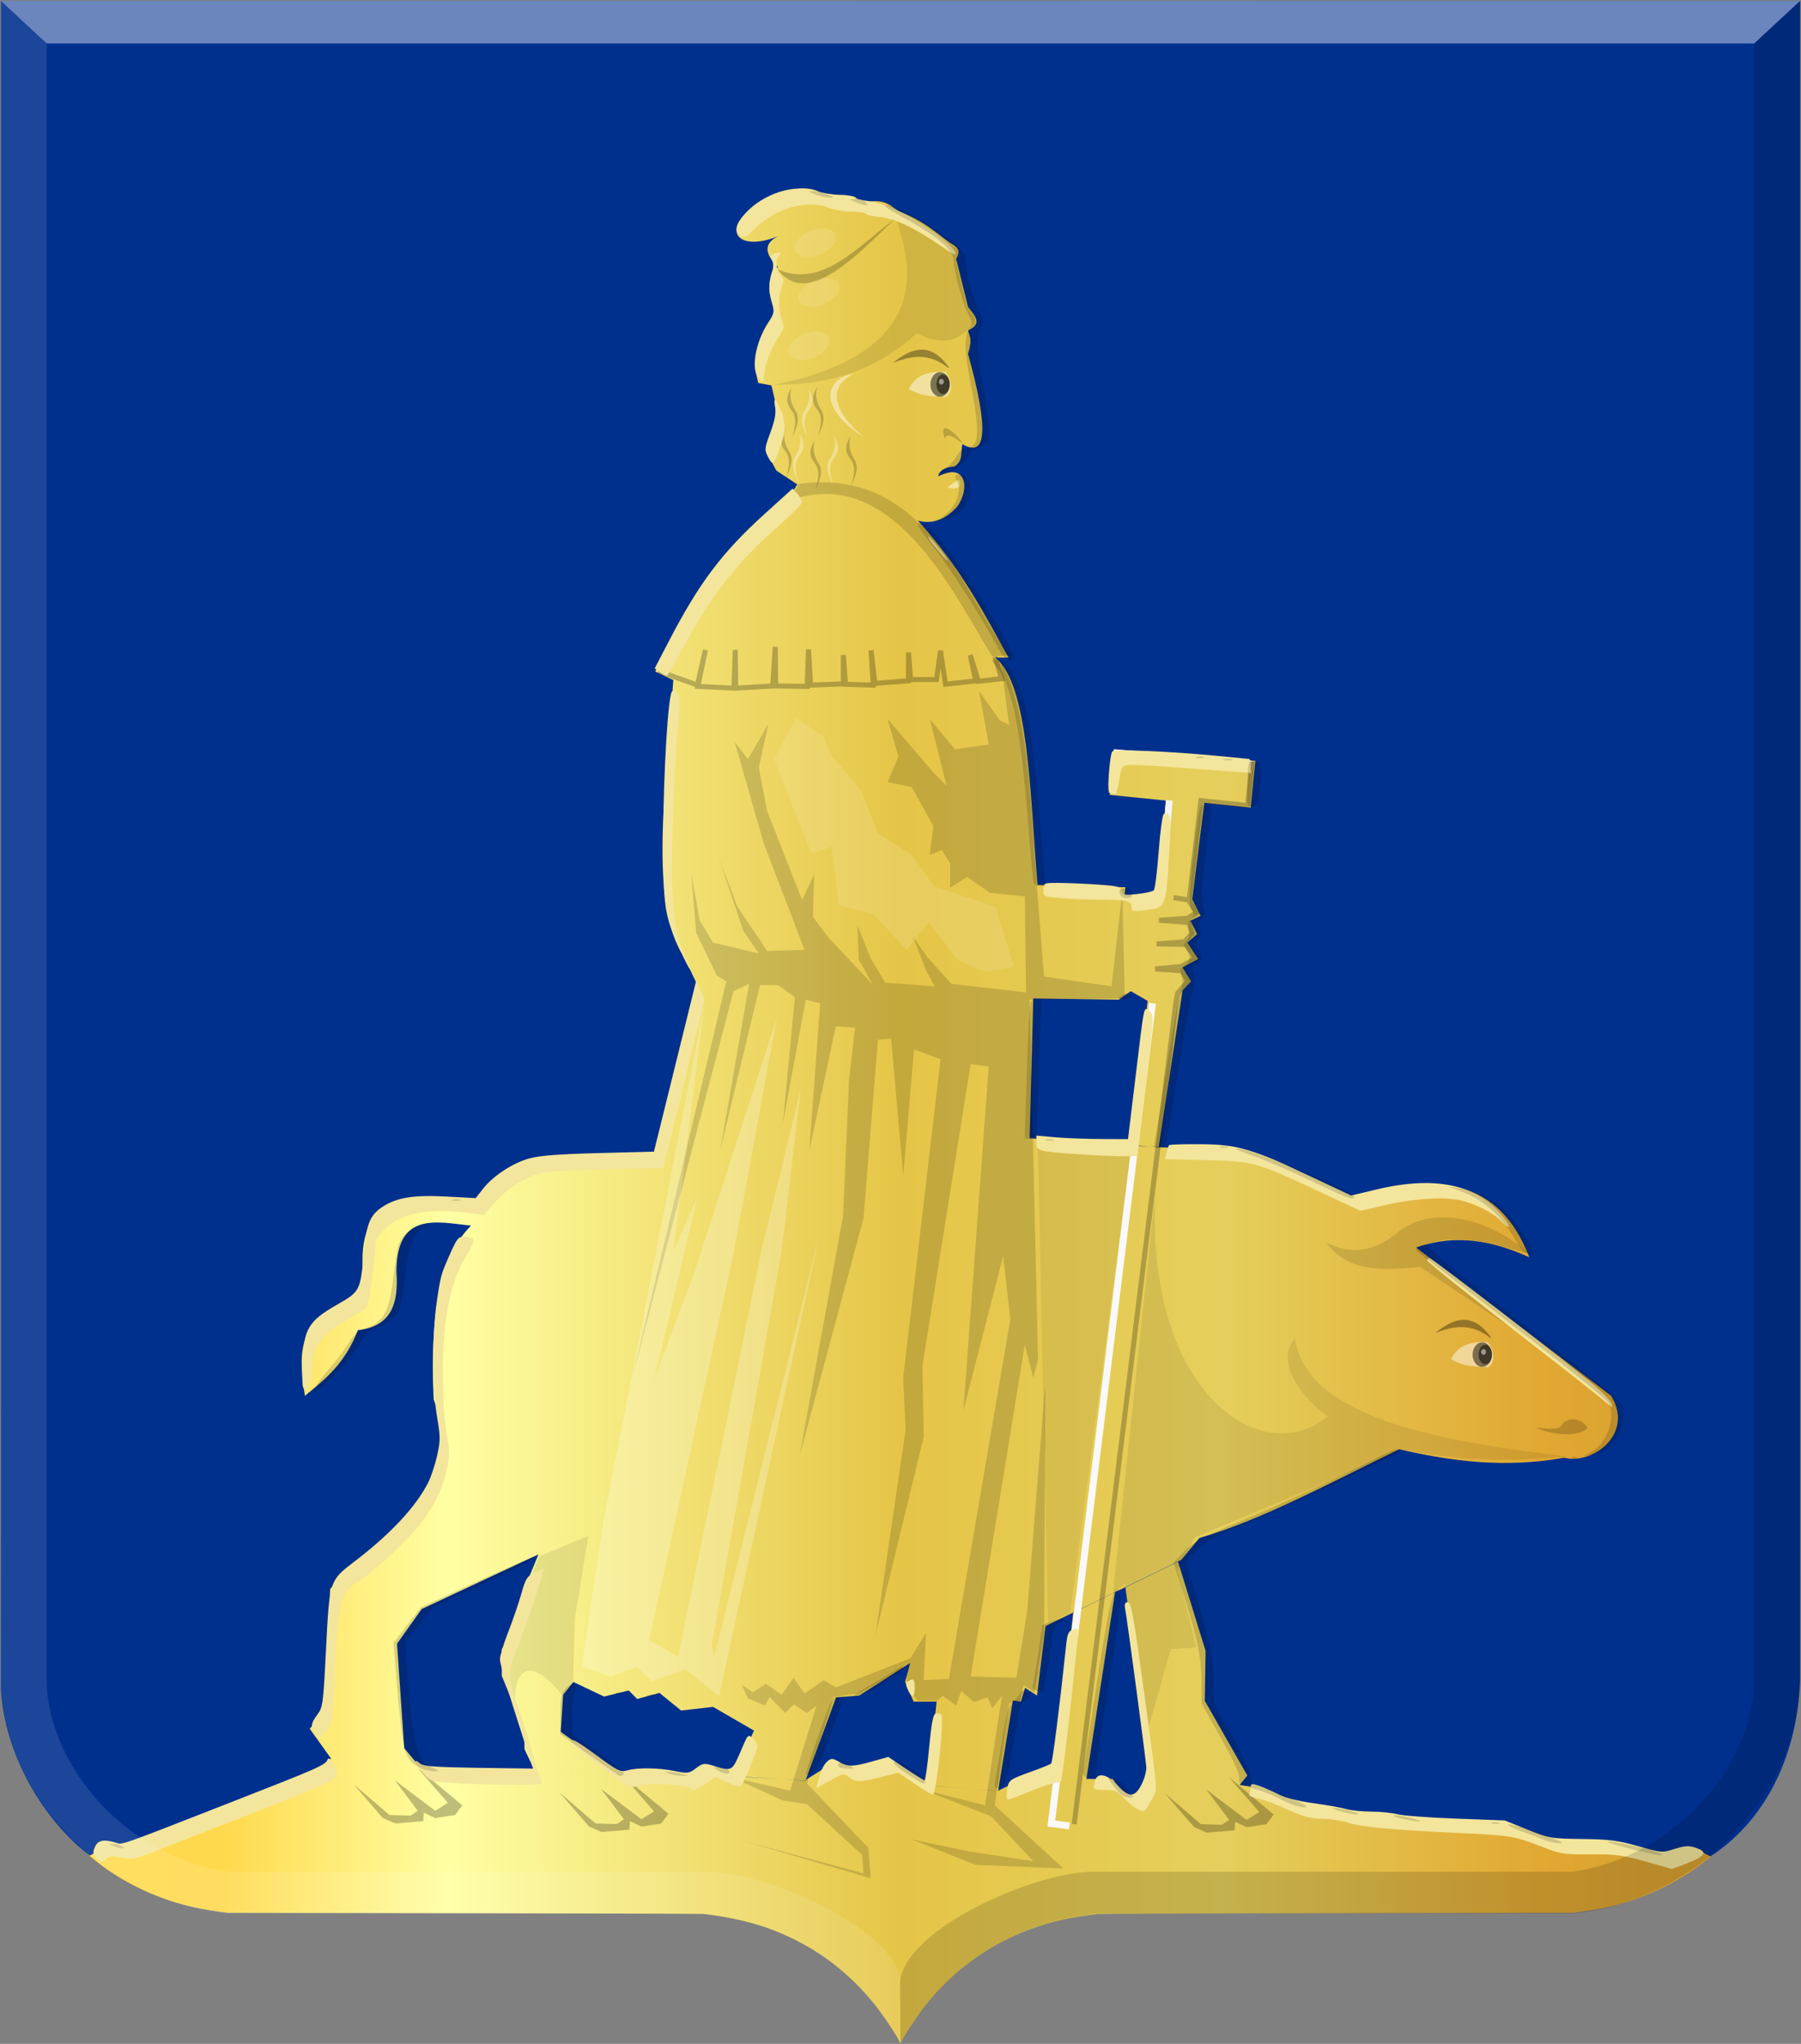 <?xml version="1.0" encoding="UTF-8" standalone="no"?>
<!-- Created with Inkscape (http://www.inkscape.org/) -->

<svg
   xmlns:dc="http://purl.org/dc/elements/1.1/"
   xmlns:cc="http://creativecommons.org/ns#"
   xmlns:rdf="http://www.w3.org/1999/02/22-rdf-syntax-ns#"
   xmlns:svg="http://www.w3.org/2000/svg"
   xmlns="http://www.w3.org/2000/svg"
   xmlns:xlink="http://www.w3.org/1999/xlink"
   xmlns:sodipodi="http://sodipodi.sourceforge.net/DTD/sodipodi-0.dtd"
   xmlns:inkscape="http://www.inkscape.org/namespaces/inkscape"
   width="252.375"
   height="286.281"
   id="svg12497"
   version="1.1"
   inkscape:version="0.48.4 r9939"
   sodipodi:docname="Nieuw document 40">
  <rect width="100%" height="100%" fill="#808080" stroke="none"/>
  <defs
     id="defs12499">
    <linearGradient
       y2="639.477"
       x2="701.95"
       y1="639.477"
       x1="32.51"
       gradientTransform="matrix(-0.411,0,0,0.393,3.43,229.667)"
       gradientUnits="userSpaceOnUse"
       id="linearGradient11359"
       xlink:href="#linearGradient4053-4-8-3-4-8-9"
       inkscape:collect="always" />
    <linearGradient
       id="linearGradient4053-4-8-3-4-8-9">
      <stop
         id="stop4055-9-6-3-5-2-4"
         offset="0"
         style="stop-color:#cc992d;stop-opacity:1;" />
      <stop
         id="stop4057-8-0-4-2-5-6"
         offset="0.143"
         style="stop-color:#e1a832;stop-opacity:1;" />
      <stop
         style="stop-color:#e5cf5c;stop-opacity:1;"
         offset="0.321"
         id="stop4059-2-1-2-9-20-3" />
      <stop
         id="stop4061-4-2-2-12-3-4"
         offset="0.5"
         style="stop-color:#e5c547;stop-opacity:1;" />
      <stop
         style="stop-color:#ffffa3;stop-opacity:1;"
         offset="0.75"
         id="stop4063-5-6-0-49-7-9" />
      <stop
         id="stop4065-2-0-1-93-2-0"
         offset="0.875"
         style="stop-color:#ffd94d;stop-opacity:1;" />
      <stop
         style="stop-color:#ffdb4e;stop-opacity:1;"
         offset="1"
         id="stop4067-9-5-2-76-9-5" />
    </linearGradient>
    <linearGradient
       y2="639.477"
       x2="701.95"
       y1="639.477"
       x1="32.51"
       gradientTransform="matrix(-0.377,0,0,0.367,309.729,55.961)"
       gradientUnits="userSpaceOnUse"
       id="linearGradient12495"
       xlink:href="#linearGradient4053-4-8-3-4-8-9"
       inkscape:collect="always" />
  </defs>
  <sodipodi:namedview
     id="base"
     pagecolor="#ffffff"
     bordercolor="#666666"
     borderopacity="1.0"
     inkscape:pageopacity="0.0"
     inkscape:pageshadow="2"
     inkscape:zoom="1.4"
     inkscape:cx="189.83716"
     inkscape:cy="105.31843"
     inkscape:document-units="px"
     inkscape:current-layer="layer1"
     showgrid="false"
     fit-margin-top="0"
     fit-margin-left="0"
     fit-margin-right="0"
     fit-margin-bottom="0"
     inkscape:window-width="1600"
     inkscape:window-height="837"
     inkscape:window-x="-8"
     inkscape:window-y="-8"
     inkscape:window-maximized="1" />
  <g
     inkscape:label="Laag 1"
     inkscape:groupmode="layer"
     id="layer1"
     transform="translate(-45.25,-147.812)">
    <path
       inkscape:connector-curvature="0"
       id="path15028-58-75-3"
       d="m 171.309,433.851 c 0,-0.315 -1.965,-3.334 -3.193,-4.905 -3.815,-4.883 -8.511,-8.404 -14.264,-10.692 -2.382,-0.948 -5.588,-1.764 -8.42,-2.144 -0.655,-0.088 -1.358,-0.184 -1.561,-0.215 -0.203,-0.03 -15.304,-0.079 -33.557,-0.109 l -33.188,-0.054 -1.191,-0.17 c -1.771,-0.253 -2.938,-0.468 -4.264,-0.785 -4.256,-1.019 -8.511,-2.986 -12.042,-5.567 -2.306,-1.685 -4.903,-4.209 -6.785,-6.593 -3.59,-4.548 -6.186,-10.367 -7.102,-15.917 -0.385,-2.335 -0.363,4.987 -0.365,-120.776 l 0,-117.984 126.055,0 126.055,0 0,117.984 c 0,125.763 0.02,118.441 -0.365,120.776 -0.915,5.55 -3.512,11.369 -7.102,15.917 -1.882,2.384 -4.479,4.908 -6.784,6.593 -3.535,2.584 -7.781,4.547 -12.042,5.567 -1.326,0.318 -2.493,0.532 -4.265,0.785 l -1.191,0.17 -33.187,0.054 c -18.253,0.03 -33.354,0.079 -33.557,0.109 -0.203,0.03 -0.906,0.127 -1.561,0.215 -9.284,1.246 -17.071,5.653 -22.684,12.836 -1.11,1.421 -2.984,4.268 -3.217,4.887 -0.065,0.172 -0.222,0.185 -0.222,0.019 z"
       style="fill:url(#linearGradient12495);fill-opacity:1" />
    <path
       style="fill:#00308e;fill-opacity:1;stroke:none"
       d="m 45.373,147.931 0,236.316 c 0.489,9.573 6.176,18.663 12.455,23.475 l 0.925,-0.511 0.298,-1.354 1.103,0.15 1.76,0.722 1.968,-0.481 10.975,-4.333 8.112,-3.189 2.088,-1.023 4.652,-1.504 1.491,-0.782 0.418,-1.324 -2.966,-4.143 2.024,-2.383 0.844,-17.19 2.024,-2.383 2.362,-1.362 c 7.623,-6.173 13.8,-12.833 10.122,-22.807 -0.67,-13.33 1.453,-20.622 5.23,-24.339 -4.964,-0.545 -10.412,-1.977 -10.46,6.468 0.326,4.332 -0.663,7.668 -5.399,8.17 -1.842,4.765 -4.654,6.919 -7.423,9.191 -0.769,-5.311 -1.516,-10.615 6.411,-13.105 1.695,-1.074 2.531,-2.581 1.687,-4.936 -0.544,-10.095 6.798,-10.694 16.027,-9.021 5.079,-9.112 15.718,-6.203 24.968,-6.297 l 5.905,-24.168 -1.856,-3.915 c -5.035,-7.453 -2.509,-24.059 -1.518,-38.806 l -2.531,-1.191 c 4.883,-9.955 10.354,-18.96 18.389,-23.828 l 1.518,-2.383 -2.952,-1.957 -1.35,-2.553 0.422,-1.532 1.434,-3.574 -0.506,-1.362 -0.675,-2.893 -1.856,-0.34 c -1.03,-3.985 0.308,-7.075 2.868,-9.701 -1.786,-2.657 -1.674,-4.803 -0.084,-6.553 -2.126,-2.05 -1.835,-3.423 0.084,-4.34 -6.01,2.534 -9.196,-1.255 -0.759,-5.787 6.164,-1.99 6.331,-0.047 8.351,0.681 1.685,-0.37 3.711,-1.121 3.458,0.681 3.639,-1.113 4.46,0.099 5.736,0.936 3.629,1.435 5.086,2.871 7.016,4.306 0.842,0.558 1.958,0.978 1.074,2.407 l 1.67,6.74 c 0.89,1.147 2.144,2.321 0,3.249 0.138,0.859 0.685,0.998 0,3.31 2.957,10.701 2.565,14.643 -0.775,12.637 -0.322,1.054 0.186,2.276 -1.133,3.129 -1.276,0.087 -2.103,0.496 -2.267,1.384 3.831,-2.017 4.537,1.626 2.624,4.272 -1.829,1.999 -3.658,2.419 -5.487,1.926 6.084,6.707 9.228,12.919 12.715,19.189 l -1.856,0 c 4.68,3.771 4.843,18.931 5.905,31.828 l 12.316,0.34 -0.169,1.617 4.808,-0.596 1.028,-13.17 -7.86,-0.787 0.646,-6.383 19.768,1.618 -0.675,6.553 -6.495,-0.681 -1.687,13.531 1.181,2.298 -1.434,0.681 0.928,1.872 -1.35,1.191 1.518,2.298 -2.193,1.191 1.181,1.957 -1.181,1.276 -3.332,21.871 -4.007,-0.128 2.446,-20.296 -2.362,-1.362 -1.687,1.191 -11.978,-0.17 -0.506,19.573 19.907,1.362 c 11.266,-2.074 17.683,3.802 25.643,7.148 11.376,-3.981 20.268,-2.794 24.462,8.17 -6.548,-3.001 -11.552,-2.884 -15.858,-1.362 l 27.33,20.764 c 3.259,5.36 -2.602,9.68 -6.58,8.68 -8.509,1.498 -15.941,0.459 -23.113,-1.191 -9.515,4.595 -19.33,9.948 -28.005,12.425 l -2.531,3.064 -19.03,9.267 -1.193,9.748 -1.67,-1.083 -0.596,1.926 -1.116,-0.149 -2.07,12.651 -9.81,-0.768 1.186,-11.734 -3.221,0 -1.193,-2.768 0.716,-2.648 -7.158,4.573 -3.221,0.241 -4.295,11.674 -10.088,-0.635 2.868,-6.383 -5.736,-3.319 -4.471,0.511 -3.037,-2.468 -3.121,0.851 -1.181,-1.191 -3.458,0.851 -4.302,-2.042 -1.434,1.787 -0.337,5.191 8.678,6.254 -12.089,-0.335 -1.65,-3.451 -0.084,-2.723 -3.121,-7.574 0,-3.744 1.94,-2.979 0.928,-4.766 2.278,-5.532 -16.364,7.659 -3.458,4.851 1.012,14.637 2.699,3.234 15.821,0.387 12.091,0.335 2.961,-0.892 4.977,0.596 1.35,0.681 2.531,-2.042 3.8,1.66 9.895,0.563 2.332,-1.457 2.024,-1.277 1.603,1.447 3.205,-0.596 2.868,-0.936 5.288,3.526 9.762,0.737 2.207,-1.083 4.652,-1.926 1.193,0.12 2.476,-22.038 5.867,-2.874 -4.007,26.144 3.698,0 1.67,2.527 2.028,0.241 1.551,-3.009 -3.48,-26.595 7.37,-3.592 3.864,12.496 -0.119,6.98 5.965,10.47 -1.074,1.324 3.459,0.481 4.652,2.527 4.175,-0.12 4.295,1.444 5.11,-0.123 3.796,1.106 9.785,-0.17 5.314,1.277 1.35,0.936 3.88,1.106 3.543,-0.851 4.471,0.766 5.905,1.702 3.712,-1.362 2.531,1.277 c 8.257,-5.382 12.323,-15.026 12.562,-25.041 l 0,-234.848 z"
       id="path11902"
       inkscape:connector-curvature="0"
       sodipodi:nodetypes="cccccccccccccccccccccccccccccccccccccccccccccccccccccccccccccccccccccccccccccccccccccccccccccccccccccccccccccccccccccccccccccccccccccccccccccccccccccccccccccccccccccccccccccccccccccc" />
    <path
       style="fill:none;stroke:#f9f9f9;stroke-width:0.973;stroke-linecap:butt;stroke-linejoin:miter;stroke-miterlimit:4;stroke-opacity:1;stroke-dasharray:none"
       d="m 206.745,288.339 -14.171,114.885 2.531,0.34"
       id="path11904"
       inkscape:connector-curvature="0" />
    <path
       style="fill:none;stroke:#f4f4f4;stroke-width:0.973;stroke-linecap:butt;stroke-linejoin:miter;stroke-miterlimit:4;stroke-opacity:1;stroke-dasharray:none"
       d="m 207.926,273.021 1.181,-13.105"
       id="path11906"
       inkscape:connector-curvature="0" />
    <path
       style="fill:none;stroke:#f4f4f4;stroke-width:1.04;stroke-linecap:butt;stroke-linejoin:miter;stroke-miterlimit:4;stroke-opacity:1;stroke-dasharray:none"
       d="m 201.158,258.879 0.626,-5.566 18.818,1.565"
       id="path11908"
       inkscape:connector-curvature="0" />
    <path
       style="fill:none;stroke:#000000;stroke-width:0.705;stroke-linecap:butt;stroke-linejoin:miter;stroke-miterlimit:4;stroke-opacity:0.241;stroke-dasharray:none"
       d="m 195.779,403.31 14.256,-115.141 0.253,-1.277 1.434,-1.617 -0.823,-1.493 -3.774,-0.252 3.651,-0.352 2.043,-1.137 -1.358,-1.947 -4.134,-0.076 3.89,-0.274 1.097,-1.191 -0.488,-1.538 -4.146,-0.301 3.959,-0.288 1.265,-0.766 -1.097,-1.787 -2.109,-0.34 2.193,0.34 1.645,-13.914 6.537,0.681 0.675,-6.127"
       id="path11910"
       inkscape:connector-curvature="0"
       sodipodi:nodetypes="cccccccccccccccccccccc" />
    <path
       style="fill:none;stroke:#000000;stroke-width:0.705;stroke-linecap:butt;stroke-linejoin:miter;stroke-miterlimit:4;stroke-opacity:0.245;stroke-dasharray:none"
       d="m 137.486,241.789 5.487,1.986 1.133,-4.934 -1.074,5.115 5.07,0.241 0.179,-5.356 0.06,5.356 5.189,-0.301 0.358,-5.476 0.06,5.476 4.414,0.06 0.179,-5.175 0.298,4.995 4.593,-0.181 0,-4.032 0.298,4.092 3.877,0.12 -0.298,-4.874 0.537,4.633 4.712,-0.361 0,-3.972 0.298,3.791 3.638,0 0.537,-4.032 0.716,4.694 4.235,-0.481 -0.775,-3.611 1.133,3.671 3.281,-0.361 -0.954,-3.069 0,0"
       id="path11912"
       inkscape:connector-curvature="0" />
    <path
       style="fill:#000000;fill-opacity:0.151;stroke:none"
       d="m 148.204,251.746 4.049,14.127 5.736,14.978 -5.23,0.17 -4.218,-6.297 -2.531,-6.638 3.374,10.042 2.193,3.234 -6.411,-1.532 -1.856,-3.064 -1.181,-6.468 0.675,8.17 2.868,5.957 1.35,0.851 -13.159,55.485 14.171,-54.124 2.193,-1.021 -4.049,23.318 5.567,-23.147 2.531,0 2.362,1.702 -1.687,17.701 3.205,-17.36 2.024,0.511 -1.518,20.594 3.712,-17.36 2.699,0.17 -0.844,7.319 -0.844,19.062 -6.073,33.53 8.941,-33.189 2.024,-25.019 1.856,-0.17 1.687,19.233 1.518,-17.701 3.712,1.362 -5.23,44.593 0.337,7.319 -4.218,28.764 6.748,-27.743 -0.169,-10.042 6.748,-42.21 2.531,0.34 -3.543,48.167 5.567,-21.615 1.012,8.85 -8.604,50.379 -3.543,0.17 0.337,-6.638 -2.193,3.574 -10.46,4.085 -1.687,-1.021 -2.699,1.872 -1.518,-2.213 -1.687,2.383 -2.193,-1.532 -1.856,1.191 -1.518,-1.021 0.844,1.872 2.362,1.021 0.675,-1.191 2.193,2.213 1.181,-1.191 1.856,1.191 1.35,-1.021 -3.712,11.914 -8.098,-1.872 7.086,3.234 3.374,0.511 7.76,7.148 0.169,2.553 -17.039,-4.595 18.052,5.276 -0.337,-4.255 -8.604,-9.021 3.712,-12.084 3.543,-0.511 6.748,-3.744 0,2.553 1.518,2.213 2.699,0 0.844,-0.681 1.856,1.362 0.675,-2.042 1.856,1.532 1.856,-0.681 0.675,1.532 1.35,-1.702 -2.362,15.318 -8.773,-2.213 9.616,3.744 5.905,6.297 -8.941,-1.362 -8.098,-1.702 8.941,3.574 12.316,0.511 -9.616,-8.85 2.024,-14.297 1.518,-0.34 0.506,-2.213 1.518,1.021 1.35,-8.34 0.169,-34.891 -2.531,31.828 -1.518,9.361 -6.411,-0.17 7.592,-46.465 1.181,4.595 0.675,-2.553 -1.181,-50.379 13.328,-0.17 -0.337,-14.978 -1.518,13.276 -9.448,-1.362 -1.012,-12.595 c -0.93,-11.695 -1.143,-24.529 -5.061,-31.487 l 1.181,8.85 -1.35,-0.681 -2.868,-4.085 1.35,7.489 -4.724,0.681 -3.543,-4.255 2.362,9.361 -1.856,-1.872 -6.411,-7.489 1.518,5.276 -1.518,3.574 3.374,0.681 3.037,5.446 -0.506,4.085 1.687,-0.681 1.181,1.872 0,3.404 2.362,-1.532 3.205,2.213 4.892,0.511 0.169,13.446 -10.46,-1.191 -3.374,-3.744 -2.024,-2.893 1.856,4.766 1.181,2.213 -6.917,-0.511 -2.024,-3.404 -1.856,-4.595 0.169,4.766 2.024,3.574 -6.242,-6.638 -2.193,-2.893 0.169,-5.957 -1.687,3.574 -4.892,-12.425 -1.181,-6.127 1.35,-6.127 -2.868,4.936 z"
       id="path11914"
       inkscape:connector-curvature="0"
       sodipodi:nodetypes="cccccccccccccccccccccccccccccccccccccccccccccccccccccccccccccccccccccccccccccccccccccccccccccccccccccccccccccccccccccccccccccccccccccccccccccccccccccccccccc" />
    <path
       style="fill:#000000;fill-opacity:0.066;stroke:none"
       d="m 190.69,308.042 0.716,34.42 0.716,32.735 3.102,-1.444 8.589,-65.47 -7.635,-0.241 z"
       id="path11916"
       inkscape:connector-curvature="0" />
    <path
       style="fill:#000000;fill-opacity:0.08;stroke:none"
       d="m 207.869,308.042 -6.68,63.063 1.67,-1.444 3.102,20.941 3.34,-11.794 3.579,-0.241 -2.624,-10.832 2.386,-4.573 29.346,-12.276 c 11.283,2.121 16.71,1.288 23.143,0.963 -15.733,-1.902 -36.882,-4.856 -38.412,-16.608 -4.226,5.052 6.194,12.557 4.772,10.832 -10.19,8.639 -28.459,-5.289 -23.62,-38.031 z"
       id="path11918"
       inkscape:connector-curvature="0"
       sodipodi:nodetypes="ccccccccccccc" />
    <path
       style="fill:#000000;fill-opacity:0.118;stroke:none"
       d="m 231.131,321.882 c 3.314,1.672 6.72,1.405 10.259,-1.685 5.241,-3.824 13.215,-1.314 18.133,3.249 -5.278,-1.524 -10.568,-3.282 -15.627,-0.842 l 24.932,19.136 -24.574,-16.488 c -5.155,0.531 -10.175,0.777 -13.122,-3.37 z"
       id="path11920"
       inkscape:connector-curvature="0"
       sodipodi:nodetypes="ccccccc" />
    <path
       style="fill:#000000;fill-opacity:0.085;stroke:none"
       d="m 120.785,365.81 6.919,-2.888 -1.909,11.674 -0.239,9.267 -1.551,1.324 c -7.161,-8.776 -7.659,1.992 -5.368,5.536 l -3.221,-8.425 -0.119,-3.49 2.505,-3.009 0.716,-4.453 z"
       id="path11922"
       inkscape:connector-curvature="0"
       sodipodi:nodetypes="ccccccccccc" />
    <path
       style="fill:#000000;fill-opacity:0.217;stroke:none"
       d="m 154.193,185.538 c 4.009,5.23 10.248,-1.016 16.449,-7.063 -5.239,3.883 -10.153,9.794 -16.449,7.063 z"
       id="path11924"
       inkscape:connector-curvature="0"
       sodipodi:nodetypes="ccc" />
    <path
       style="fill:#000000;fill-opacity:0.09;stroke:none"
       d="m 170.98,178.9 c 1.525,5.051 5.991,18.153 -17.292,22.807 8.37,0.077 14.944,-2.463 19.992,-7.234 2.537,1.273 5.025,1.736 7.339,-0.596 1.423,-0.908 0.86,-1.815 -0.169,-2.723 l -1.687,-6.723 c 1.135,-1.51 -0.25,-2.095 -1.518,-2.723 -1.552,-1.536 -3.133,-3.047 -6.664,-2.808 z"
       id="path11926"
       inkscape:connector-curvature="0"
       sodipodi:nodetypes="cccccccc" />
    <path
       style="fill:#000000;fill-opacity:0.189;stroke:none"
       d="m 180.193,209.927 c -0.631,-1.069 -3.576,-3.833 -2.565,-0.692 0.379,-1.089 1.598,0.151 2.565,0.692 z"
       id="path11928"
       inkscape:connector-curvature="0"
       sodipodi:nodetypes="ccc" />
    <path
       style="fill:#000000;fill-opacity:0.344;stroke:none"
       d="m 178.254,199.306 -0.179,0 c -2.702,-2.158 -5.198,-1.621 -7.665,-0.692 2.615,-2.103 5.229,-3.013 7.844,0.692 z"
       id="path11930"
       inkscape:connector-curvature="0"
       sodipodi:nodetypes="cccc" />
    <path
       style="fill:#ffffff;fill-opacity:0.472;stroke:none"
       d="m 172.618,202.314 c 0.734,-1.673 2.329,-2.578 5.13,-2.407 1.168,1.418 0.891,3.229 -0.06,3.55 -1.639,-0.174 -3.207,-0.065 -5.07,-1.143 z"
       id="path11932"
       inkscape:connector-curvature="0"
       sodipodi:nodetypes="cccc" />
    <path
       sodipodi:type="arc"
       style="opacity:0.623;fill:#000000;fill-opacity:0.783;stroke:none"
       id="path11934"
       sodipodi:cx="32.433037"
       sodipodi:cy="1388.2327"
       sodipodi:rx="3.7276785"
       sodipodi:ry="5.1116071"
       d="m 36.161,1388.233 c 0,2.823 -1.669,5.112 -3.728,5.112 -2.059,0 -3.728,-2.289 -3.728,-5.112 0,-2.823 1.669,-5.112 3.728,-5.112 2.059,0 3.728,2.288 3.728,5.112 z"
       transform="matrix(0.362,0,0,0.337,165.238,-266.177)" />
    <path
       sodipodi:type="arc"
       style="opacity:0.623;fill:#000000;fill-opacity:0.783;stroke:none"
       id="path11936"
       sodipodi:cx="32.388393"
       sodipodi:cy="1387.9425"
       sodipodi:rx="2.8348215"
       sodipodi:ry="4.0625"
       d="m 35.223,1387.943 c 0,2.244 -1.269,4.062 -2.835,4.062 -1.566,0 -2.835,-1.819 -2.835,-4.062 0,-2.244 1.269,-4.062 2.835,-4.062 1.566,0 2.835,1.819 2.835,4.062 z"
       transform="matrix(0.334,0,0,0.337,166.593,-266.102)" />
    <path
       sodipodi:type="arc"
       style="opacity:0.623;fill:#ffffff;fill-opacity:0.783;stroke:none"
       id="path11938"
       sodipodi:cx="31.651785"
       sodipodi:cy="1386.8934"
       sodipodi:rx="1.0267857"
       sodipodi:ry="1.1830357"
       d="m 32.679,1386.893 c 0,0.653 -0.46,1.183 -1.027,1.183 -0.567,0 -1.027,-0.53 -1.027,-1.183 0,-0.653 0.46,-1.183 1.027,-1.183 0.567,0 1.027,0.53 1.027,1.183 z"
       transform="matrix(0.334,0,0,0.337,166.593,-266.102)" />
    <path
       style="fill:#ffffff;fill-opacity:0.448;stroke:none"
       d="m 164.864,200.175 c -3.477,0.403 -5.632,4.395 1.476,8.893 -4.195,-3.387 -5.311,-7.071 -1.476,-8.893 z"
       id="path11940"
       inkscape:connector-curvature="0"
       sodipodi:nodetypes="ccc" />
    <path
       style="fill:#000000;fill-opacity:0.198;stroke:none"
       d="m 156.2,202.067 c -0.61,0.992 -1.069,2.011 0.042,3.319 0.785,1.164 0.323,2.418 0.042,3.659 0.419,-1.093 1.074,-2.126 0.59,-3.447 -0.723,-1.11 -1.139,-2.262 -0.675,-3.532 z"
       id="path11942"
       inkscape:connector-curvature="0"
       sodipodi:nodetypes="ccccc" />
    <path
       style="fill:#000000;fill-opacity:0.198;stroke:none"
       d="m 159.807,201.954 c -0.61,0.992 -1.069,2.011 0.042,3.319 0.785,1.164 0.323,2.418 0.042,3.659 0.419,-1.093 1.074,-2.126 0.59,-3.447 -0.723,-1.11 -1.139,-2.262 -0.675,-3.532 z"
       id="path11942-9"
       inkscape:connector-curvature="0"
       sodipodi:nodetypes="ccccc" />
    <path
       style="fill:#000000;fill-opacity:0.198;stroke:none"
       d="m 155.333,207.791 c -0.61,0.992 -1.069,2.011 0.042,3.319 0.785,1.164 0.323,2.418 0.042,3.659 0.419,-1.093 1.074,-2.126 0.59,-3.447 -0.723,-1.11 -1.139,-2.262 -0.675,-3.532 z"
       id="path11942-1"
       inkscape:connector-curvature="0"
       sodipodi:nodetypes="ccccc" />
    <path
       style="fill:#000000;fill-opacity:0.198;stroke:none"
       d="m 164.459,208.875 c -0.61,0.992 -1.069,2.011 0.042,3.319 0.785,1.164 0.323,2.418 0.042,3.659 0.419,-1.093 1.074,-2.126 0.59,-3.447 -0.723,-1.11 -1.139,-2.262 -0.675,-3.532 z"
       id="path11942-2"
       inkscape:connector-curvature="0"
       sodipodi:nodetypes="ccccc" />
    <path
       style="fill:#000000;fill-opacity:0.198;stroke:none"
       d="m 159.449,209.476 c -0.61,0.992 -1.069,2.011 0.042,3.319 0.785,1.164 0.323,2.418 0.042,3.659 0.419,-1.093 1.074,-2.126 0.59,-3.447 -0.723,-1.11 -1.139,-2.262 -0.675,-3.532 z"
       id="path11942-8"
       inkscape:connector-curvature="0"
       sodipodi:nodetypes="ccccc" />
    <path
       style="fill:#ffffff;fill-opacity:0.33;stroke:none"
       d="m 162.047,208.814 c 0.61,0.992 1.069,2.011 -0.042,3.319 -0.785,1.164 -0.323,2.418 -0.042,3.659 -0.419,-1.093 -1.074,-2.126 -0.59,-3.447 0.723,-1.11 1.139,-2.262 0.675,-3.532 z"
       id="path11942-81"
       inkscape:connector-curvature="0"
       sodipodi:nodetypes="ccccc" />
    <path
       style="fill:#ffffff;fill-opacity:0.33;stroke:none"
       d="m 158.468,202.195 c 0.61,0.992 1.069,2.011 -0.042,3.319 -0.785,1.164 -0.323,2.418 -0.042,3.659 -0.419,-1.093 -1.074,-2.126 -0.59,-3.447 0.723,-1.11 1.139,-2.262 0.675,-3.532 z"
       id="path11942-81-8"
       inkscape:connector-curvature="0"
       sodipodi:nodetypes="ccccc" />
    <path
       style="fill:#ffffff;fill-opacity:0.33;stroke:none"
       d="m 157.215,208.453 c 0.61,0.992 1.069,2.011 -0.042,3.319 -0.785,1.164 -0.323,2.418 -0.042,3.659 -0.419,-1.093 -1.074,-2.126 -0.59,-3.447 0.723,-1.11 1.139,-2.262 0.675,-3.532 z"
       id="path11942-81-6"
       inkscape:connector-curvature="0"
       sodipodi:nodetypes="ccccc" />
    <path
       style="fill:#ffffff;fill-opacity:0.33;stroke:none"
       d="m 154.412,204.783 c 0.61,0.992 1.069,2.011 -0.042,3.319 -0.785,1.164 -0.323,2.418 -0.042,3.659 -0.419,-1.093 -1.074,-2.126 -0.59,-3.447 0.723,-1.11 1.139,-2.262 0.675,-3.532 z"
       id="path11942-81-0"
       inkscape:connector-curvature="0"
       sodipodi:nodetypes="ccccc" />
    <path
       style="fill:#000000;fill-opacity:0.151;stroke:none"
       d="m 155.796,217.961 c 14.991,-5.575 23.732,14.436 28.511,21.786 l 2.446,-0.17 c -6.339,-7.665 -11.184,-26.421 -29.524,-23.998 z"
       id="path12022"
       inkscape:connector-curvature="0"
       sodipodi:nodetypes="ccccc" />
    <path
       style="fill:#000000;fill-opacity:0.25;stroke:none"
       d="m 123.658,398.884 4.133,4.766 1.771,0.766 3.88,-0.34 0.084,-1.191 1.603,0.766 2.784,-0.426 1.012,-1.362 -6.326,-5.276 4.302,4.936 -1.771,1.106 -5.652,-4.255 3.205,4.255 -1.012,0.681 -2.952,-0.085 z"
       id="path12024"
       inkscape:connector-curvature="0" />
    <path
       style="fill:#000000;fill-opacity:0.25;stroke:none"
       d="m 94.767,397.693 4.133,4.766 1.771,0.766 3.88,-0.34 0.084,-1.191 1.603,0.766 2.784,-0.425 1.012,-1.362 -6.326,-5.276 4.302,4.936 -1.771,1.106 -5.652,-4.255 3.205,4.255 -1.012,0.681 -2.952,-0.085 z"
       id="path12024-2"
       inkscape:connector-curvature="0" />
    <path
       style="fill:#000000;fill-opacity:0.25;stroke:none"
       d="m 208.466,398.974 4.133,4.766 1.771,0.766 3.88,-0.34 0.084,-1.191 1.603,0.766 2.784,-0.425 1.012,-1.362 -6.326,-5.276 4.302,4.936 -1.771,1.106 -5.652,-4.255 3.205,4.255 -1.012,0.681 -2.952,-0.085 z"
       id="path12024-4"
       inkscape:connector-curvature="0" />
    <path
       style="fill:#000000;fill-opacity:0.344;stroke:none"
       d="m 254.232,335.197 -0.179,0 c -2.702,-2.158 -5.198,-1.621 -7.665,-0.692 2.615,-2.103 5.229,-3.013 7.844,0.692 z"
       id="path11930-0"
       inkscape:connector-curvature="0"
       sodipodi:nodetypes="cccc" />
    <path
       style="fill:#ffffff;fill-opacity:0.472;stroke:none"
       d="m 248.596,338.206 c 0.734,-1.673 2.329,-2.578 5.13,-2.407 1.168,1.418 0.891,3.229 -0.06,3.55 -1.639,-0.174 -3.207,-0.065 -5.07,-1.143 z"
       id="path11932-2"
       inkscape:connector-curvature="0"
       sodipodi:nodetypes="cccc" />
    <path
       sodipodi:type="arc"
       style="opacity:0.623;fill:#000000;fill-opacity:0.783;stroke:none"
       id="path11934-2"
       sodipodi:cx="32.433037"
       sodipodi:cy="1388.2327"
       sodipodi:rx="3.7276785"
       sodipodi:ry="5.1116071"
       d="m 36.161,1388.233 c 0,2.823 -1.669,5.112 -3.728,5.112 -2.059,0 -3.728,-2.289 -3.728,-5.112 0,-2.823 1.669,-5.112 3.728,-5.112 2.059,0 3.728,2.288 3.728,5.112 z"
       transform="matrix(0.362,0,0,0.337,241.216,-130.286)" />
    <path
       sodipodi:type="arc"
       style="opacity:0.623;fill:#000000;fill-opacity:0.783;stroke:none"
       id="path11936-1"
       sodipodi:cx="32.388393"
       sodipodi:cy="1387.9425"
       sodipodi:rx="2.8348215"
       sodipodi:ry="4.0625"
       d="m 35.223,1387.943 c 0,2.244 -1.269,4.062 -2.835,4.062 -1.566,0 -2.835,-1.819 -2.835,-4.062 0,-2.244 1.269,-4.062 2.835,-4.062 1.566,0 2.835,1.819 2.835,4.062 z"
       transform="matrix(0.334,0,0,0.337,242.571,-130.21)" />
    <path
       sodipodi:type="arc"
       style="opacity:0.623;fill:#ffffff;fill-opacity:0.783;stroke:none"
       id="path11938-5"
       sodipodi:cx="31.651785"
       sodipodi:cy="1386.8934"
       sodipodi:rx="1.0267857"
       sodipodi:ry="1.1830357"
       d="m 32.679,1386.893 c 0,0.653 -0.46,1.183 -1.027,1.183 -0.567,0 -1.027,-0.53 -1.027,-1.183 0,-0.653 0.46,-1.183 1.027,-1.183 0.567,0 1.027,0.53 1.027,1.183 z"
       transform="matrix(0.334,0,0,0.337,242.571,-130.21)" />
    <path
       style="fill:#000000;fill-opacity:0.184;stroke:none"
       d="m 260.477,347.757 c 1.345,0.779 5.867,1.644 7.217,0.06 -0.69,-1.273 -2.741,-1.811 -3.698,-0.301 -0.266,0.756 -3.177,0.271 -3.519,0.241 z"
       id="path12114"
       inkscape:connector-curvature="0"
       sodipodi:nodetypes="cccc" />
    <path
       style="fill:#f3e59b;fill-opacity:1"
       d="m 275.806,408.537 c -3.208,-0.895 -4.18,-1.021 -7.655,-0.989 -3.743,0.034 -4.152,-0.03 -6.847,-1.074 -3.896,-1.509 -4.284,-1.572 -11.719,-1.924 -9.39,-0.444 -13.637,-0.842 -15.502,-1.451 -0.902,-0.295 -2.517,-0.536 -3.59,-0.536 -1.55,0 -2.551,-0.272 -4.874,-1.322 -1.608,-0.727 -3.496,-1.428 -4.196,-1.558 -0.926,-0.171 -1.222,-0.37 -1.086,-0.727 0.103,-0.27 0.187,-0.7 0.187,-0.955 0,-0.392 0.198,-0.393 1.285,-0.009 0.707,0.252 1.93,0.789 2.718,1.195 0.856,0.441 2.792,0.923 4.811,1.198 1.858,0.253 3.903,0.619 4.545,0.812 0.642,0.193 2.22,0.355 3.507,0.36 1.287,0 2.942,0.169 3.676,0.366 0.735,0.197 4.417,0.473 8.184,0.614 l 6.847,0.255 3.173,1.271 c 3.075,1.232 3.313,1.273 7.682,1.329 3.818,0.049 5.021,0.203 7.849,1.006 3.293,0.935 3.365,0.94 5.108,0.387 1.431,-0.454 1.987,-0.488 2.923,-0.177 1.842,0.613 1.472,1.18 -1.517,2.324 -1.01,0.387 -1.837,0.687 -1.837,0.666 0,-0.021 -1.653,-0.5 -3.674,-1.064 z M 58.732,407.998 c -0.472,-0.527 -0.5,-0.776 -0.165,-1.516 0.419,-0.929 1.241,-1.086 2.965,-0.568 0.946,0.284 0.073,0.591 16.158,-5.695 12.305,-4.809 13.175,-5.194 13.462,-5.948 0.282,-0.74 1.525,1.436 1.275,2.231 -0.222,0.706 -1.527,1.283 -13.192,5.829 -4.501,1.754 -9.801,3.825 -11.778,4.602 -3.335,1.31 -3.709,1.387 -5.176,1.072 -1.261,-0.271 -1.689,-0.242 -2.11,0.142 -0.676,0.618 -0.76,0.609 -1.439,-0.148 z m 145.928,-6.771 c -0.367,-0.155 -1.186,-0.828 -1.819,-1.495 -1.009,-1.063 -1.349,-1.213 -2.756,-1.213 -1.678,0 -1.72,-0.037 -1.394,-1.264 0.329,-1.239 1.692,-0.982 3.13,0.59 1.629,1.78 2.448,1.76 3.391,-0.084 0.403,-0.788 0.704,-1.887 0.67,-2.443 -0.07,-1.124 -2.625,-20.26 -2.936,-21.988 -0.15,-0.833 -0.079,-1.095 0.299,-1.095 0.539,0 0.831,1.599 2.396,13.142 1.951,14.385 1.858,12.905 0.912,14.641 -0.895,1.643 -0.884,1.635 -1.893,1.21 z m -18.298,-2.624 c 0.235,-1.502 0.24,-1.505 3.435,-2.659 1.378,-0.497 2.615,-0.998 2.75,-1.113 0.2,-0.171 1.18,-7.925 2.119,-16.768 0.145,-1.365 0.335,-1.801 0.857,-1.968 0.369,-0.118 0.713,-0.163 0.765,-0.1 0.208,0.256 -2.066,20.77 -2.354,21.24 -0.092,0.15 -0.43,0.273 -0.751,0.273 -0.321,0 -1.888,0.531 -3.483,1.179 -1.595,0.649 -3.042,1.179 -3.217,1.179 -0.18,0 -0.232,-0.549 -0.12,-1.264 z m -12.988,-0.979 -2.227,-1.526 -2.709,0.691 c -2.736,0.698 -3.41,0.668 -4.411,-0.197 -0.483,-0.417 -0.788,-0.341 -2.473,0.618 l -1.922,1.094 0.221,-0.889 c 0.395,-1.587 0.803,-2.453 1.385,-2.941 0.496,-0.415 0.701,-0.402 1.565,0.098 1.26,0.73 1.933,0.723 4.692,-0.049 l 2.234,-0.625 2.435,1.635 c 1.339,0.899 2.531,1.635 2.648,1.636 0.117,3.3e-4 0.404,-2.06 0.638,-4.579 0.309,-3.325 0.554,-4.63 0.896,-4.762 0.259,-0.1 0.618,-0.034 0.798,0.148 0.452,0.456 -0.679,11.224 -1.175,11.195 -0.201,-0.012 -1.368,-0.708 -2.593,-1.547 z m -31.409,0.715 c -0.513,-0.518 -4.428,-0.819 -6.435,-0.496 l -2.165,0.349 -4.017,-2.937 c -2.573,-1.882 -4.017,-3.156 -4.017,-3.545 0,-0.462 0.812,-0.012 3.394,1.882 3.118,2.287 3.478,2.466 4.424,2.192 1.424,-0.412 4.395,-0.372 6.674,0.09 1.789,0.362 1.977,0.337 2.954,-0.391 0.956,-0.713 1.157,-0.743 2.404,-0.365 2.726,0.828 2.622,0.891 4.05,-2.452 0.824,-1.929 0.861,-1.963 1.5,-1.38 0.36,0.329 0.655,0.812 0.655,1.074 0,0.612 -1.984,5.432 -2.322,5.643 -0.141,0.088 -1.007,-0.16 -1.924,-0.551 l -1.667,-0.711 -1.296,0.888 c -1.277,0.875 -1.859,1.062 -2.21,0.708 z m -33.458,-0.805 c -2.941,-0.193 -2.97,-0.204 -4.092,-1.514 -1.138,-1.329 -1.291,-2.043 -0.252,-1.171 0.433,0.363 2.279,0.493 8.17,0.576 l 7.61,0.107 -0.801,-2.466 c -2.708,-8.34 -3.833,-12.116 -3.833,-12.867 0,-0.469 0.524,-2.188 1.164,-3.819 0.64,-1.631 1.465,-4.036 1.832,-5.344 0.597,-2.124 0.795,-2.439 1.854,-2.949 0.652,-0.314 1.228,-0.57 1.281,-0.57 0.216,0 -2.941,9.44 -3.869,11.57 -1.219,2.797 -1.132,4.132 0.576,8.769 0.624,1.695 1.368,4.111 1.652,5.369 0.285,1.258 0.738,2.718 1.007,3.243 0.269,0.525 0.395,1.05 0.28,1.166 -0.244,0.247 -8.281,0.183 -12.58,-0.1 z m -19.046,-6.814 c -0.724,-1.042 -0.681,-1.49 0.262,-2.754 0.757,-1.015 0.822,-1.484 1.185,-8.655 0.52,-10.276 0.451,-10.063 4.161,-12.898 4.927,-3.765 8.496,-7.603 10.185,-10.953 0.4,-0.792 0.961,-2.486 1.247,-3.764 0.472,-2.109 0.471,-2.61 -0.011,-5.442 -0.674,-3.96 -0.692,-11.699 -0.037,-16.101 0.562,-3.777 0.564,-3.784 1.934,-6.865 0.875,-1.968 1.128,-2.274 1.88,-2.269 1.646,0.01 1.702,0.384 0.388,2.575 -1.488,2.48 -2.231,4.742 -2.877,8.755 -0.642,3.992 -0.622,12.191 0.039,16.108 0.476,2.817 0.475,3.302 -0.009,5.399 -0.699,3.038 -2.161,5.734 -4.656,8.582 -2.103,2.4 -5.863,5.736 -7.897,7.007 -2.314,1.445 -2.657,3.04 -3.174,14.754 -0.216,4.883 -0.255,5.093 -1.153,6.176 l -0.93,1.122 -0.538,-0.775 z m 83.003,-6.239 c -0.323,-0.716 -0.317,-0.952 0.03,-1.174 0.759,-0.486 0.936,-0.318 0.936,0.891 0,1.404 -0.406,1.523 -0.966,0.283 z m 96.99,-40.932 c -0.915,-0.765 -6.737,-5.325 -12.937,-10.133 -6.2,-4.808 -11.273,-8.883 -11.273,-9.056 0,-0.173 0.154,-0.314 0.342,-0.314 0.372,0 19.508,14.768 23.04,17.781 1.194,1.019 2.279,2.135 2.411,2.482 0.132,0.347 0.204,0.63 0.161,0.63 -0.043,0 -0.828,-0.626 -1.743,-1.391 z M 87.717,342.103 c -0.116,-0.304 -0.15,-1.951 -0.075,-3.66 0.195,-4.481 0.882,-5.619 4.718,-7.82 3.382,-1.94 3.377,-1.93 3.879,-7.466 0.356,-3.922 0.883,-5.19 2.629,-6.321 2.009,-1.301 4.353,-1.675 8.955,-1.427 l 4.084,0.22 1.024,-1.304 c 1.447,-1.843 4.208,-3.644 6.553,-4.275 1.423,-0.383 4.236,-0.595 9.703,-0.733 l 7.699,-0.194 2.961,-11.98 2.961,-11.98 0.608,1.329 0.608,1.329 -2.918,11.794 -2.918,11.794 -8.184,0.196 c -6.674,0.16 -8.491,0.307 -9.854,0.8 -2.162,0.782 -4.108,2.148 -5.76,4.041 l -1.323,1.516 -2.972,-0.344 c -5.143,-0.595 -9.04,0.253 -10.948,2.383 -0.666,0.743 -1.218,1.465 -1.228,1.603 -0.269,3.816 -0.982,8.941 -1.296,9.323 -0.228,0.277 -1.51,1.11 -2.849,1.852 -3.694,2.045 -4.85,3.828 -4.854,7.485 0,1.689 -0.8,2.906 -1.206,1.839 z M 255.639,318.867 c -1.047,-1.124 -3.566,-2.416 -5.68,-2.912 -2.362,-0.555 -6.67,-0.277 -10.808,0.697 l -3.252,0.765 -5.599,-2.626 c -8.994,-4.219 -9.308,-4.306 -16.035,-4.48 l -5.76,-0.148 0.212,-0.893 c 0.117,-0.491 0.28,-0.969 0.362,-1.062 0.083,-0.093 2.053,-0.155 4.379,-0.138 5.172,0.037 7.102,0.603 15.47,4.533 l 5.661,2.659 3.536,-0.843 c 8.277,-1.973 14.069,-0.727 17.738,3.814 1.219,1.509 1.046,1.998 -0.224,0.634 z m -58.662,-9.344 c -6.317,-0.418 -6.513,-0.469 -6.513,-1.663 l 0,-0.991 2.589,0.231 c 1.424,0.127 4.316,0.239 6.426,0.248 l 3.837,0.017 1.041,-8.593 c 1.294,-10.679 1.137,-9.93 1.961,-9.319 0.65,0.482 0.645,0.586 -0.508,10.379 l -1.165,9.892 -1.663,0.043 c -0.915,0.024 -3.617,-0.086 -6.005,-0.244 z m -56.408,-28.609 c -2.231,-4.923 -2.377,-5.889 -2.378,-15.671 0,-8.975 0.683,-20.253 1.249,-20.606 0.174,-0.109 0.524,0.011 0.777,0.267 0.391,0.394 0.385,1.251 -0.04,5.684 -0.275,2.871 -0.588,9.163 -0.695,13.982 -0.219,9.845 0.146,13.489 1.692,16.895 0.477,1.051 0.812,1.966 0.745,2.034 -0.067,0.068 -0.674,-1.095 -1.349,-2.584 z m 63.256,-6.019 c 0,-0.904 -0.606,-1.059 -4.152,-1.059 -1.703,0 -4.246,-0.098 -5.651,-0.218 -2.537,-0.216 -2.556,-0.225 -2.556,-1.179 0,-0.955 0.014,-0.961 2.088,-0.96 1.148,10e-4 3.573,0.101 5.39,0.222 2.902,0.194 3.323,0.301 3.474,0.883 0.155,0.598 0.369,0.642 2.195,0.45 1.113,-0.117 2.157,-0.348 2.32,-0.513 0.164,-0.165 0.471,-2.616 0.683,-5.446 0.212,-2.83 0.536,-5.194 0.719,-5.253 0.939,-0.3 1.065,0.45 0.801,4.768 -0.526,8.614 -0.407,8.323 -3.557,8.728 -1.586,0.204 -1.754,0.163 -1.754,-0.424 z m -3.181,-16.235 c -0.248,-0.406 0.14,-5.133 0.46,-5.598 0.244,-0.355 8.145,-0.016 14.913,0.64 l 4.342,0.421 0.11,0.977 0.111,0.977 -3.284,-0.231 c -1.806,-0.127 -5.087,-0.374 -7.292,-0.548 -2.205,-0.174 -4.795,-0.32 -5.755,-0.324 -1.91,-0.008 -1.79,-0.156 -2.257,2.772 -0.195,1.224 -0.875,1.685 -1.348,0.914 z m -62.894,-16.696 -0.756,-0.534 2.03,-3.899 c 4.209,-8.085 7.407,-12.329 13.343,-17.707 l 3.945,-3.574 0.719,0.772 c 0.4,0.43 0.632,0.999 0.523,1.285 -0.108,0.283 -1.757,1.898 -3.667,3.589 -5.681,5.033 -9.071,9.449 -13.248,17.254 -0.98,1.831 -1.86,3.333 -1.957,3.338 -0.097,0.006 -0.516,-0.231 -0.932,-0.524 z m 38.718,-17.326 c -0.775,-0.927 -1.287,-1.678 -1.138,-1.671 0.272,0.014 2.945,3.355 2.685,3.355 -0.076,0 -0.773,-0.758 -1.547,-1.685 z m 1.638,-8.554 c 0,-0.071 0.376,-0.378 0.835,-0.682 0.796,-0.526 0.835,-0.52 0.835,0.13 0,0.503 -0.219,0.682 -0.835,0.682 -0.459,0 -0.835,-0.058 -0.835,-0.13 z m -25.211,-4.236 c -0.541,-1.056 -0.53,-1.178 0.308,-3.459 0.636,-1.73 0.811,-2.693 0.654,-3.588 -0.332,-1.885 0.467,-0.865 1.048,1.338 0.442,1.678 0.428,1.976 -0.189,3.841 -0.988,2.988 -1.157,3.162 -1.82,1.868 z m -1.26,-10.93 c -1.211,-1.223 -0.589,-5.089 1.276,-7.932 0.835,-1.272 0.879,-1.499 0.527,-2.684 -0.48,-1.616 -0.488,-3.004 -0.026,-4.343 0.252,-0.73 0.254,-1.234 0.009,-1.702 -0.275,-0.518 -0.238,-0.709 0.17,-0.866 0.896,-0.347 1.316,-0.249 0.868,0.202 -0.577,0.582 -0.493,1.967 0.163,2.698 0.478,0.533 0.503,0.797 0.167,1.735 -0.508,1.418 -0.505,3.069 0.009,4.503 0.331,0.923 0.319,1.271 -0.062,1.877 -1.475,2.343 -2.114,3.834 -2.303,5.373 -0.202,1.646 -0.24,1.7 -0.796,1.137 z m 24.863,-19.061 c -3.444,-2.315 -5.959,-3.461 -8.001,-3.647 -0.968,-0.088 -1.841,-0.292 -1.94,-0.455 -0.099,-0.162 -0.995,-0.295 -1.991,-0.295 -0.996,0 -2.424,-0.247 -3.173,-0.55 -3.011,-1.216 -7.533,0.076 -10.403,2.971 -1.078,1.087 -1.49,1.314 -1.909,1.049 -0.999,-0.631 -0.804,-1.688 0.591,-3.215 2.557,-2.798 6.921,-4.195 9.904,-3.169 0.888,0.305 2.385,0.555 3.326,0.555 0.941,0 1.865,0.156 2.054,0.346 0.189,0.19 1.158,0.44 2.154,0.554 1.982,0.228 5.388,1.797 8.325,3.837 2.115,1.469 3.674,2.896 3.674,3.364 0,0.432 0.151,0.51 -2.611,-1.346 z"
       id="path12327-3"
       inkscape:connector-curvature="0" />
    <path
       style="fill:#000000;fill-opacity:0.151"
       d="m 273.408,406.687 c -1.929,-0.519 -3.238,-0.952 -2.909,-0.962 0.895,-0.028 5.341,0.94 6.805,1.482 2.214,0.819 -0.033,0.519 -3.896,-0.52 z m -212.27,-0.307 c -0.668,-0.29 -0.668,-0.29 0,-0.308 0.367,-0.01 0.893,0.128 1.169,0.308 0.445,0.29 0.445,0.325 0,0.308 -0.276,-0.01 -0.802,-0.149 -1.169,-0.308 z m 200.579,-0.844 c -0.643,-0.253 -2.221,-0.846 -3.507,-1.317 -2.45,-0.898 -2.016,-1.22 0.531,-0.394 3.991,1.294 6.132,2.204 5.147,2.188 -0.551,-0.009 -1.528,-0.224 -2.171,-0.476 z m -7.438,-2.41 c 0.226,-0.092 0.677,-0.098 1.002,-0.012 0.325,0.085 0.14,0.161 -0.411,0.168 -0.551,0.009 -0.817,-0.063 -0.591,-0.155 z m -12.77,-0.629 c -0.919,-0.238 -1.294,-0.433 -0.835,-0.433 0.459,0 1.587,0.195 2.505,0.433 0.919,0.238 1.294,0.433 0.835,0.433 -0.459,0 -1.587,-0.195 -2.505,-0.433 z m -8.518,-1.003 c -0.827,-0.242 -1.202,-0.451 -0.835,-0.466 0.367,-0.015 1.42,0.184 2.338,0.442 0.968,0.272 1.319,0.468 0.835,0.466 -0.459,0 -1.511,-0.201 -2.338,-0.442 z m -6.346,-0.821 c -0.459,-0.141 -1.511,-0.611 -2.338,-1.043 -0.827,-0.432 -2.405,-1.04 -3.507,-1.35 -1.843,-0.519 -1.996,-0.634 -1.899,-1.434 0.072,-0.597 -0.741,-2.372 -2.589,-5.655 l -2.693,-4.785 0,-3.119 c 0,-3.327 -0.604,-6.16 -2.778,-13.032 l -1.141,-3.605 1.542,-1.574 c 1.332,-1.359 2.339,-1.906 7.387,-4.014 5.83,-2.433 13.588,-6.008 19.116,-8.808 2.956,-1.498 3.597,-1.709 3.597,-1.187 0,0.382 -15.876,7.85 -22.045,10.369 -4.178,1.706 -5.056,2.199 -6.391,3.59 l -1.548,1.612 1.123,3.494 c 2.136,6.646 2.808,9.805 2.808,13.207 0,2.74 0.106,3.342 0.78,4.428 2.34,3.769 4.575,8.282 4.49,9.067 -0.083,0.773 0.078,0.906 1.577,1.302 1.607,0.424 6.179,2.433 6.179,2.714 0,0.195 -0.7,0.12 -1.67,-0.178 z m -24.115,-1.387 c -0.311,-0.183 -0.885,-0.785 -1.275,-1.338 l -0.709,-1.004 0.802,0 c 0.534,0 1.161,0.45 1.876,1.348 0.888,1.114 0.97,1.346 0.473,1.338 -0.33,-0.009 -0.855,-0.16 -1.167,-0.344 z m -17.805,-2.089 c 0.108,-0.602 0.543,-3.179 0.965,-5.726 0.658,-3.964 0.889,-4.743 1.607,-5.415 0.461,-0.431 0.901,-0.972 0.977,-1.202 0.177,-0.536 1.294,-0.124 1.294,0.477 0,0.246 -0.295,0.541 -0.656,0.657 -0.405,0.13 -0.731,0.623 -0.85,1.286 -0.106,0.592 -0.542,3.178 -0.968,5.746 -0.749,4.514 -1.049,5.253 -2.134,5.266 -0.306,0 -0.375,-0.315 -0.236,-1.09 z m -12.458,-0.984 c -1.458,-0.97 -1.972,-1.482 -1.673,-1.668 0.25,-0.156 0.783,-0.038 1.269,0.28 0.461,0.302 1.325,0.864 1.92,1.249 0.975,0.632 1.474,1.548 0.839,1.54 -0.138,0 -1.197,-0.633 -2.354,-1.402 z m 25.214,0.495 c -0.457,-0.119 -0.561,-0.377 -0.423,-1.056 0.1,-0.494 0.796,-4.917 1.547,-9.828 2.057,-13.452 2.573,-15.8 3.363,-15.307 0.547,0.341 0.24,3.154 -1.671,15.289 -0.918,5.828 -1.594,10.719 -1.503,10.868 0.175,0.286 -0.305,0.298 -1.313,0.035 z m -69.616,-3.061 -4.085,-2.937 -0.009,-2.761 c -0.009,-2.39 0.094,-2.877 0.745,-3.622 0.919,-1.053 1.899,-0.732 1.287,0.421 -0.203,0.382 -0.361,1.88 -0.353,3.328 l 0.016,2.634 3.782,2.696 c 2.281,1.626 3.634,2.794 3.408,2.943 -0.206,0.136 -0.45,0.245 -0.541,0.241 -0.092,0 -2.005,-1.328 -4.252,-2.943 z m 11.266,2.623 -0.835,-0.27 0.835,0 c 0.459,0 1.211,0.121 1.67,0.27 l 0.835,0.27 -0.835,0 c -0.459,0 -1.211,-0.121 -1.67,-0.27 z m 19.039,0.056 c 0,-0.331 1.624,-5.13 2.841,-8.396 0.792,-2.125 1.018,-2.443 1.735,-2.443 0.453,0 0.774,0.124 0.713,0.277 -0.061,0.152 -0.913,2.484 -1.893,5.182 -1.426,3.926 -1.943,4.979 -2.589,5.276 -0.444,0.204 -0.807,0.251 -0.807,0.104 z m -12.359,-0.561 c -0.493,-0.284 -0.63,-0.485 -0.334,-0.489 0.859,-0.013 2.004,0.385 2.004,0.697 0,0.433 -0.713,0.344 -1.67,-0.208 z m -41.586,-0.305 c -1.993,-0.89 -2.441,-2.021 -2.975,-7.505 -0.267,-2.747 -0.567,-6.133 -0.666,-7.523 l -0.18,-2.527 1.911,-2.48 1.911,-2.48 7.636,-3.502 c 4.2,-1.926 7.799,-3.502 8,-3.502 0.884,0 -0.696,0.846 -7.126,3.815 l -6.839,3.158 -1.919,2.495 -1.919,2.495 0.197,2.696 c 0.856,11.733 1.322,13.665 3.56,14.778 1.019,0.507 1.033,0.539 0.248,0.533 -0.459,0 -1.286,-0.207 -1.837,-0.453 z m 58.702,-0.087 c -0.499,-0.203 -0.221,-0.787 0.375,-0.787 0.23,0 0.709,0.223 1.066,0.495 0.625,0.477 0.619,0.494 -0.187,0.479 -0.459,-0.009 -1.024,-0.092 -1.255,-0.187 z m -26.887,-10.109 c 0.23,-0.093 0.605,-0.093 0.835,0 0.23,0.093 0.042,0.17 -0.417,0.17 -0.459,0 -0.647,-0.077 -0.418,-0.17 z m 30.813,-1.206 c 1.378,-0.794 3.084,-1.804 3.791,-2.246 1.12,-0.699 1.271,-0.726 1.169,-0.21 -0.144,0.727 -4.688,3.384 -6.297,3.682 -0.973,0.18 -0.75,-0.025 1.336,-1.227 z m -35.316,0.889 c 0.111,-0.112 0.399,-0.124 0.64,-0.027 0.266,0.108 0.187,0.187 -0.202,0.204 -0.352,0.015 -0.549,-0.065 -0.438,-0.177 z m 58.919,-0.371 c -0.434,-0.113 -0.563,-0.372 -0.44,-0.888 0.095,-0.4 0.429,-2.429 0.741,-4.508 l 0.568,-3.78 1.466,-0.565 c 1.569,-0.605 2.431,-0.413 1.033,0.23 -0.726,0.334 -0.891,0.729 -1.234,2.961 -0.832,5.421 -1.096,6.787 -1.306,6.749 -0.119,-0.021 -0.492,-0.111 -0.829,-0.199 z m 75.023,-32.653 c 0.111,-0.112 0.399,-0.124 0.64,-0.026 0.266,0.108 0.187,0.187 -0.202,0.204 -0.352,0.015 -0.549,-0.065 -0.438,-0.177 z m 2.241,-0.479 c 1.198,-0.525 1.995,-1.336 2.715,-2.758 0.723,-1.429 0.83,-3.6 0.215,-4.361 -0.763,-0.945 -5.986,-5.141 -16.284,-13.082 -5.603,-4.321 -10.337,-7.992 -10.519,-8.159 -0.214,-0.196 -0.156,-0.415 0.167,-0.621 0.731,-0.466 1.6,-0.397 1.547,0.124 -0.025,0.249 4.914,4.294 10.976,8.989 11.212,8.683 14.57,11.384 15.615,12.556 1.288,1.444 0.311,5.163 -1.743,6.639 -0.554,0.398 -1.572,0.793 -2.262,0.879 -1.128,0.141 -1.172,0.12 -0.428,-0.207 z M 89.281,342.625 c -0.098,-0.259 0.752,-1.524 1.941,-2.889 1.164,-1.336 2.509,-3.104 2.988,-3.93 0.643,-1.106 1.195,-1.605 2.104,-1.898 2.691,-0.869 3.498,-2.306 4.057,-7.223 0.211,-1.853 0.53,-3.84 0.709,-4.415 0.438,-1.405 1.594,-2.44 2.995,-2.68 l 1.153,-0.198 -0.921,0.609 c -1.197,0.792 -1.811,2.57 -2.25,6.516 -0.196,1.761 -0.512,3.689 -0.702,4.285 -0.419,1.311 -2.036,2.754 -3.394,3.027 -0.764,0.154 -1.327,0.716 -2.433,2.425 -1.762,2.725 -5.994,7.04 -6.248,6.371 z M 259.045,323.266 c -0.276,-0.077 -0.827,-0.712 -1.226,-1.413 -2.121,-3.728 -4.623,-6.012 -7.898,-7.209 l -1.732,-0.633 1.503,0.203 c 2.039,0.275 4.643,1.523 6.269,3.005 1.372,1.251 4.085,5.147 4.085,5.867 0,0.405 -0.117,0.426 -1.002,0.181 z m -150.399,-7.418 c 0.226,-0.092 0.677,-0.098 1.002,-0.012 0.325,0.085 0.14,0.161 -0.411,0.168 -0.551,0.009 -0.817,-0.063 -0.591,-0.155 z m 120.17,-2.713 c -2.939,-1.411 -6.622,-2.99 -8.184,-3.51 -1.562,-0.519 -2.501,-0.95 -2.088,-0.957 1.913,-0.033 16.451,5.971 16.451,6.794 0,0.541 -0.939,0.188 -6.179,-2.328 z m -21.746,-5.406 c 0.102,-0.51 0.796,-4.816 1.541,-9.57 0.746,-4.754 1.624,-9.618 1.951,-10.809 0.445,-1.619 0.508,-2.364 0.249,-2.949 -0.29,-0.655 -0.225,-0.864 0.395,-1.279 0.854,-0.572 0.945,-1.353 0.266,-2.288 -0.414,-0.57 -0.408,-0.729 0.043,-1.235 0.358,-0.4 0.453,-0.912 0.308,-1.647 -0.154,-0.778 -0.064,-1.175 0.333,-1.468 0.46,-0.339 0.479,-0.525 0.123,-1.195 -0.483,-0.91 -0.345,-3.519 0.549,-10.408 0.549,-4.229 0.606,-4.415 1.349,-4.415 0.427,0 0.78,0.114 0.784,0.253 0.005,0.139 -0.325,3.028 -0.733,6.419 -0.597,4.971 -0.668,6.441 -0.366,7.582 0.312,1.178 0.291,1.462 -0.123,1.696 -0.353,0.199 -0.434,0.571 -0.28,1.277 0.139,0.64 0.041,1.268 -0.276,1.755 -0.422,0.65 -0.427,0.851 -0.029,1.399 0.66,0.911 0.573,1.778 -0.205,2.027 -0.702,0.225 -0.784,0.591 -0.371,1.656 0.144,0.37 -0.004,1.568 -0.346,2.814 -0.328,1.193 -1.206,6.059 -1.952,10.813 -1.786,11.384 -1.569,10.496 -2.562,10.496 -0.733,0 -0.812,-0.113 -0.65,-0.927 z m 9.13,0.706 c 0.226,-0.092 0.677,-0.098 1.002,-0.012 0.325,0.085 0.14,0.161 -0.411,0.168 -0.551,0.009 -0.817,-0.063 -0.591,-0.155 z m -24.384,-1.011 c 0.226,-0.092 0.677,-0.098 1.002,-0.012 0.325,0.085 0.14,0.161 -0.411,0.168 -0.551,0.009 -0.817,-0.063 -0.591,-0.155 z m -2.767,-6.771 c 0.111,-3.66 0.287,-8.058 0.391,-9.772 0.184,-3.017 0.216,-3.117 0.995,-3.117 l 0.805,0 -0.169,3.791 c -0.093,2.085 -0.26,6.483 -0.371,9.773 l -0.202,5.981 -0.825,0 -0.825,0 0.202,-6.655 z m 13.327,-13.383 c 0.339,-0.259 0.827,-0.39 1.084,-0.291 0.724,0.28 0.2,0.785 -0.802,0.773 -0.842,-0.01 -0.86,-0.04 -0.282,-0.482 z m -0.213,-14.334 c -0.145,-0.56 -0.01,-0.674 0.796,-0.674 0.748,0 0.971,0.155 0.971,0.674 0,0.485 -0.223,0.674 -0.796,0.674 -0.515,0 -0.858,-0.238 -0.971,-0.674 z m -12.08,-1.432 c -0.072,-0.232 -0.375,-3.53 -0.673,-7.329 -1.095,-13.951 -2.247,-19.992 -4.34,-22.761 l -0.88,-1.164 0.794,0 c 0.437,0 1.103,0.341 1.481,0.758 2.331,2.572 3.373,7.874 4.734,24.094 l 0.572,6.824 -0.778,0 c -0.428,0 -0.837,-0.19 -0.909,-0.421 z m 29.969,-13.897 c 0.074,-3.041 0.114,-3.198 0.81,-3.201 1.084,-0.009 1.203,0.444 0.945,3.563 -0.223,2.701 -0.272,2.836 -1.034,2.836 -0.793,0 -0.799,-0.027 -0.722,-3.198 z m -3.345,-3.437 c 0.322,-0.085 0.848,-0.085 1.169,0 0.321,0.085 0.059,0.154 -0.585,0.154 -0.643,0 -0.906,-0.069 -0.585,-0.154 z m -3.848,-0.326 c 0.226,-0.092 0.677,-0.098 1.002,-0.012 0.325,0.085 0.14,0.161 -0.411,0.168 -0.551,0.009 -0.817,-0.063 -0.591,-0.155 z M 185.054,238.48 c -2.318,-4.33 -6.674,-11.133 -9.008,-14.069 -2.318,-2.917 -2.478,-3.212 -1.793,-3.318 0.816,-0.126 1.272,0.339 4.461,4.549 2.814,3.714 8.926,13.876 8.633,14.354 -0.459,0.749 -1.421,0.113 -2.293,-1.516 z m -9.012,-17.66 c 2.471,-0.72 4.281,-3.791 3.328,-5.645 -0.421,-0.819 -0.401,-0.873 0.325,-0.873 2.433,0 1.916,4.225 -0.707,5.782 -0.518,0.307 -1.543,0.643 -2.278,0.745 -0.735,0.103 -1.035,0.099 -0.668,-0.009 z m 1.433,-7.197 c 0.604,-0.372 1.408,-1.205 1.787,-1.852 0.387,-0.662 0.955,-1.176 1.299,-1.176 0.336,0 0.867,-0.258 1.179,-0.573 0.697,-0.703 0.529,-3.559 -0.51,-8.647 -0.814,-3.988 -0.87,-6.529 -0.166,-7.544 0.469,-0.675 0.453,-0.858 -0.188,-2.124 -0.801,-1.585 -1.995,-6.035 -1.995,-7.437 0,-1.485 -2.374,-3.466 -7.444,-6.213 -1.636,-0.886 -2.457,-1.488 -2.033,-1.492 1.063,-0.009 3.988,1.401 6.805,3.28 3.413,2.276 4.342,3.214 4.342,4.385 0,1.333 1.238,5.979 1.989,7.464 0.542,1.071 0.562,1.331 0.162,2.06 -0.644,1.174 -0.588,3.775 0.161,7.452 0.827,4.058 1.164,7.109 0.902,8.163 -0.144,0.579 -0.517,0.903 -1.216,1.058 -0.643,0.143 -1.189,0.576 -1.507,1.197 -0.624,1.217 -2.712,2.678 -3.826,2.676 -0.813,0 -0.805,-0.023 0.258,-0.677 z m -12.288,-37.48 -0.835,-0.374 0.794,-0.139 c 0.445,-0.078 1.028,0.096 1.324,0.395 0.445,0.449 0.452,0.531 0.041,0.513 -0.269,-0.012 -0.865,-0.19 -1.324,-0.395 z m -5.678,-1.1 c -1.016,-0.395 -1.06,-0.454 -0.334,-0.454 0.459,0 1.361,0.204 2.004,0.454 1.016,0.395 1.06,0.454 0.334,0.454 -0.459,0 -1.361,-0.204 -2.004,-0.454 z"
       id="path12369"
       inkscape:connector-curvature="0" />
    <path
       sodipodi:nodetypes="cccccccccccc"
       inkscape:connector-curvature="0"
       id="path15042-78-3"
       d="m 45.369,147.94 6.431,5.964 0,229.844 c 0.463,11.458 11.022,24.126 25.417,26.234 l 67.265,0 c 8.062,0 27.019,8.173 27.019,15.91 l -0.086,8.028 c -7.348,-12.683 -17.718,-17.018 -27.605,-18.079 l -0.009,0 -66.588,0 C 61.192,414.312 46.256,400.994 45.365,383.748 z"
       style="opacity:0.385;fill:#ffffff;fill-opacity:0.278;stroke:#000000;stroke-width:0.081px;stroke-linecap:butt;stroke-linejoin:miter;stroke-opacity:0" />
    <path
       sodipodi:nodetypes="cccccccccccc"
       inkscape:connector-curvature="0"
       id="path15042-7-9-4"
       d="m 297.484,147.939 -6.431,5.964 0,229.844 c -0.463,11.458 -11.022,24.126 -25.417,26.234 l -67.265,0 c -8.062,0 -27.019,8.173 -27.019,15.91 l 0.086,8.028 c 7.348,-12.683 17.718,-17.018 27.605,-18.079 l 0.009,0 66.588,0 c 16.021,-1.53 30.957,-14.848 31.848,-32.093 z"
       style="opacity:0.194;fill:#000000;fill-opacity:0.755;stroke:#000000;stroke-width:0.081px;stroke-linecap:butt;stroke-linejoin:miter;stroke-opacity:0" />
    <path
       inkscape:connector-curvature="0"
       id="path15070-7-3"
       d="m 297.492,147.94 -6.438,5.964 -239.254,0 -6.431,-5.964 z"
       style="fill:#ffffff;fill-opacity:0.415;stroke:#000000;stroke-width:0.081px;stroke-linecap:butt;stroke-linejoin:miter;stroke-opacity:0" />
    <path
       style="fill:#ffffff;fill-opacity:0.241;stroke:none"
       d="m 143.987,288.339 -14.171,72.505 -3.037,20.424 4.049,1.362 3.712,-1.362 2.024,2.042 4.724,-1.702 4.724,3.744 14.171,-65.017 -14.846,59.57 -0.337,-1.702 9.785,-55.145 2.699,-22.807 -5.399,22.126 -11.809,57.528 -4.049,-2.383 11.809,-54.124 6.073,-33.019 -11.472,35.402 -5.736,15.318 6.073,-25.53 -3.374,7.489 z"
       id="path12395"
       inkscape:connector-curvature="0" />
    <path
       style="fill:#ffffff;fill-opacity:0.118;stroke:none"
       d="m 156.811,248.348 -3.102,5.777 5.249,13.239 2.863,-0.963 0.954,8.184 4.772,1.204 4.772,5.055 3.102,-3.851 4.056,5.295 3.817,1.685 4.056,-0.722 -2.624,-8.425 -8.589,-2.888 -3.102,-4.333 -4.772,-3.129 -2.386,-6.017 -4.056,-4.814 -1.193,-2.648 z"
       id="path12397"
       inkscape:connector-curvature="0" />
    <path
       sodipodi:type="arc"
       style="fill:#ffffff;fill-opacity:0.118;stroke:none"
       id="path12399"
       sodipodi:cx="-20.708128"
       sodipodi:cy="1330.9117"
       sodipodi:rx="9.0913725"
       sodipodi:ry="5.3033009"
       d="m -11.617,1330.912 c 0,2.929 -4.07,5.303 -9.091,5.303 -5.021,0 -9.091,-2.374 -9.091,-5.303 0,-2.929 4.07,-5.303 9.091,-5.303 5.021,0 9.091,2.374 9.091,5.303 z"
       transform="matrix(0.31,-0.126,0.125,0.312,-0.419,-236.068)" />
    <path
       sodipodi:type="arc"
       style="fill:#ffffff;fill-opacity:0.118;stroke:none"
       id="path12399-8"
       sodipodi:cx="-20.708128"
       sodipodi:cy="1330.9117"
       sodipodi:rx="9.0913725"
       sodipodi:ry="5.3033009"
       d="m -11.617,1330.912 c 0,2.929 -4.07,5.303 -9.091,5.303 -5.021,0 -9.091,-2.374 -9.091,-5.303 0,-2.929 4.07,-5.303 9.091,-5.303 5.021,0 9.091,2.374 9.091,5.303 z"
       transform="matrix(0.31,-0.126,0.125,0.312,0.087,-229.089)" />
    <path
       sodipodi:type="arc"
       style="fill:#ffffff;fill-opacity:0.118;stroke:none"
       id="path12399-6"
       sodipodi:cx="-20.708128"
       sodipodi:cy="1330.9117"
       sodipodi:rx="9.0913725"
       sodipodi:ry="5.3033009"
       d="m -11.617,1330.912 c 0,2.929 -4.07,5.303 -9.091,5.303 -5.021,0 -9.091,-2.374 -9.091,-5.303 0,-2.929 4.07,-5.303 9.091,-5.303 5.021,0 9.091,2.374 9.091,5.303 z"
       transform="matrix(0.31,-0.126,0.125,0.312,-1.347,-221.601)" />
  </g>
</svg>
